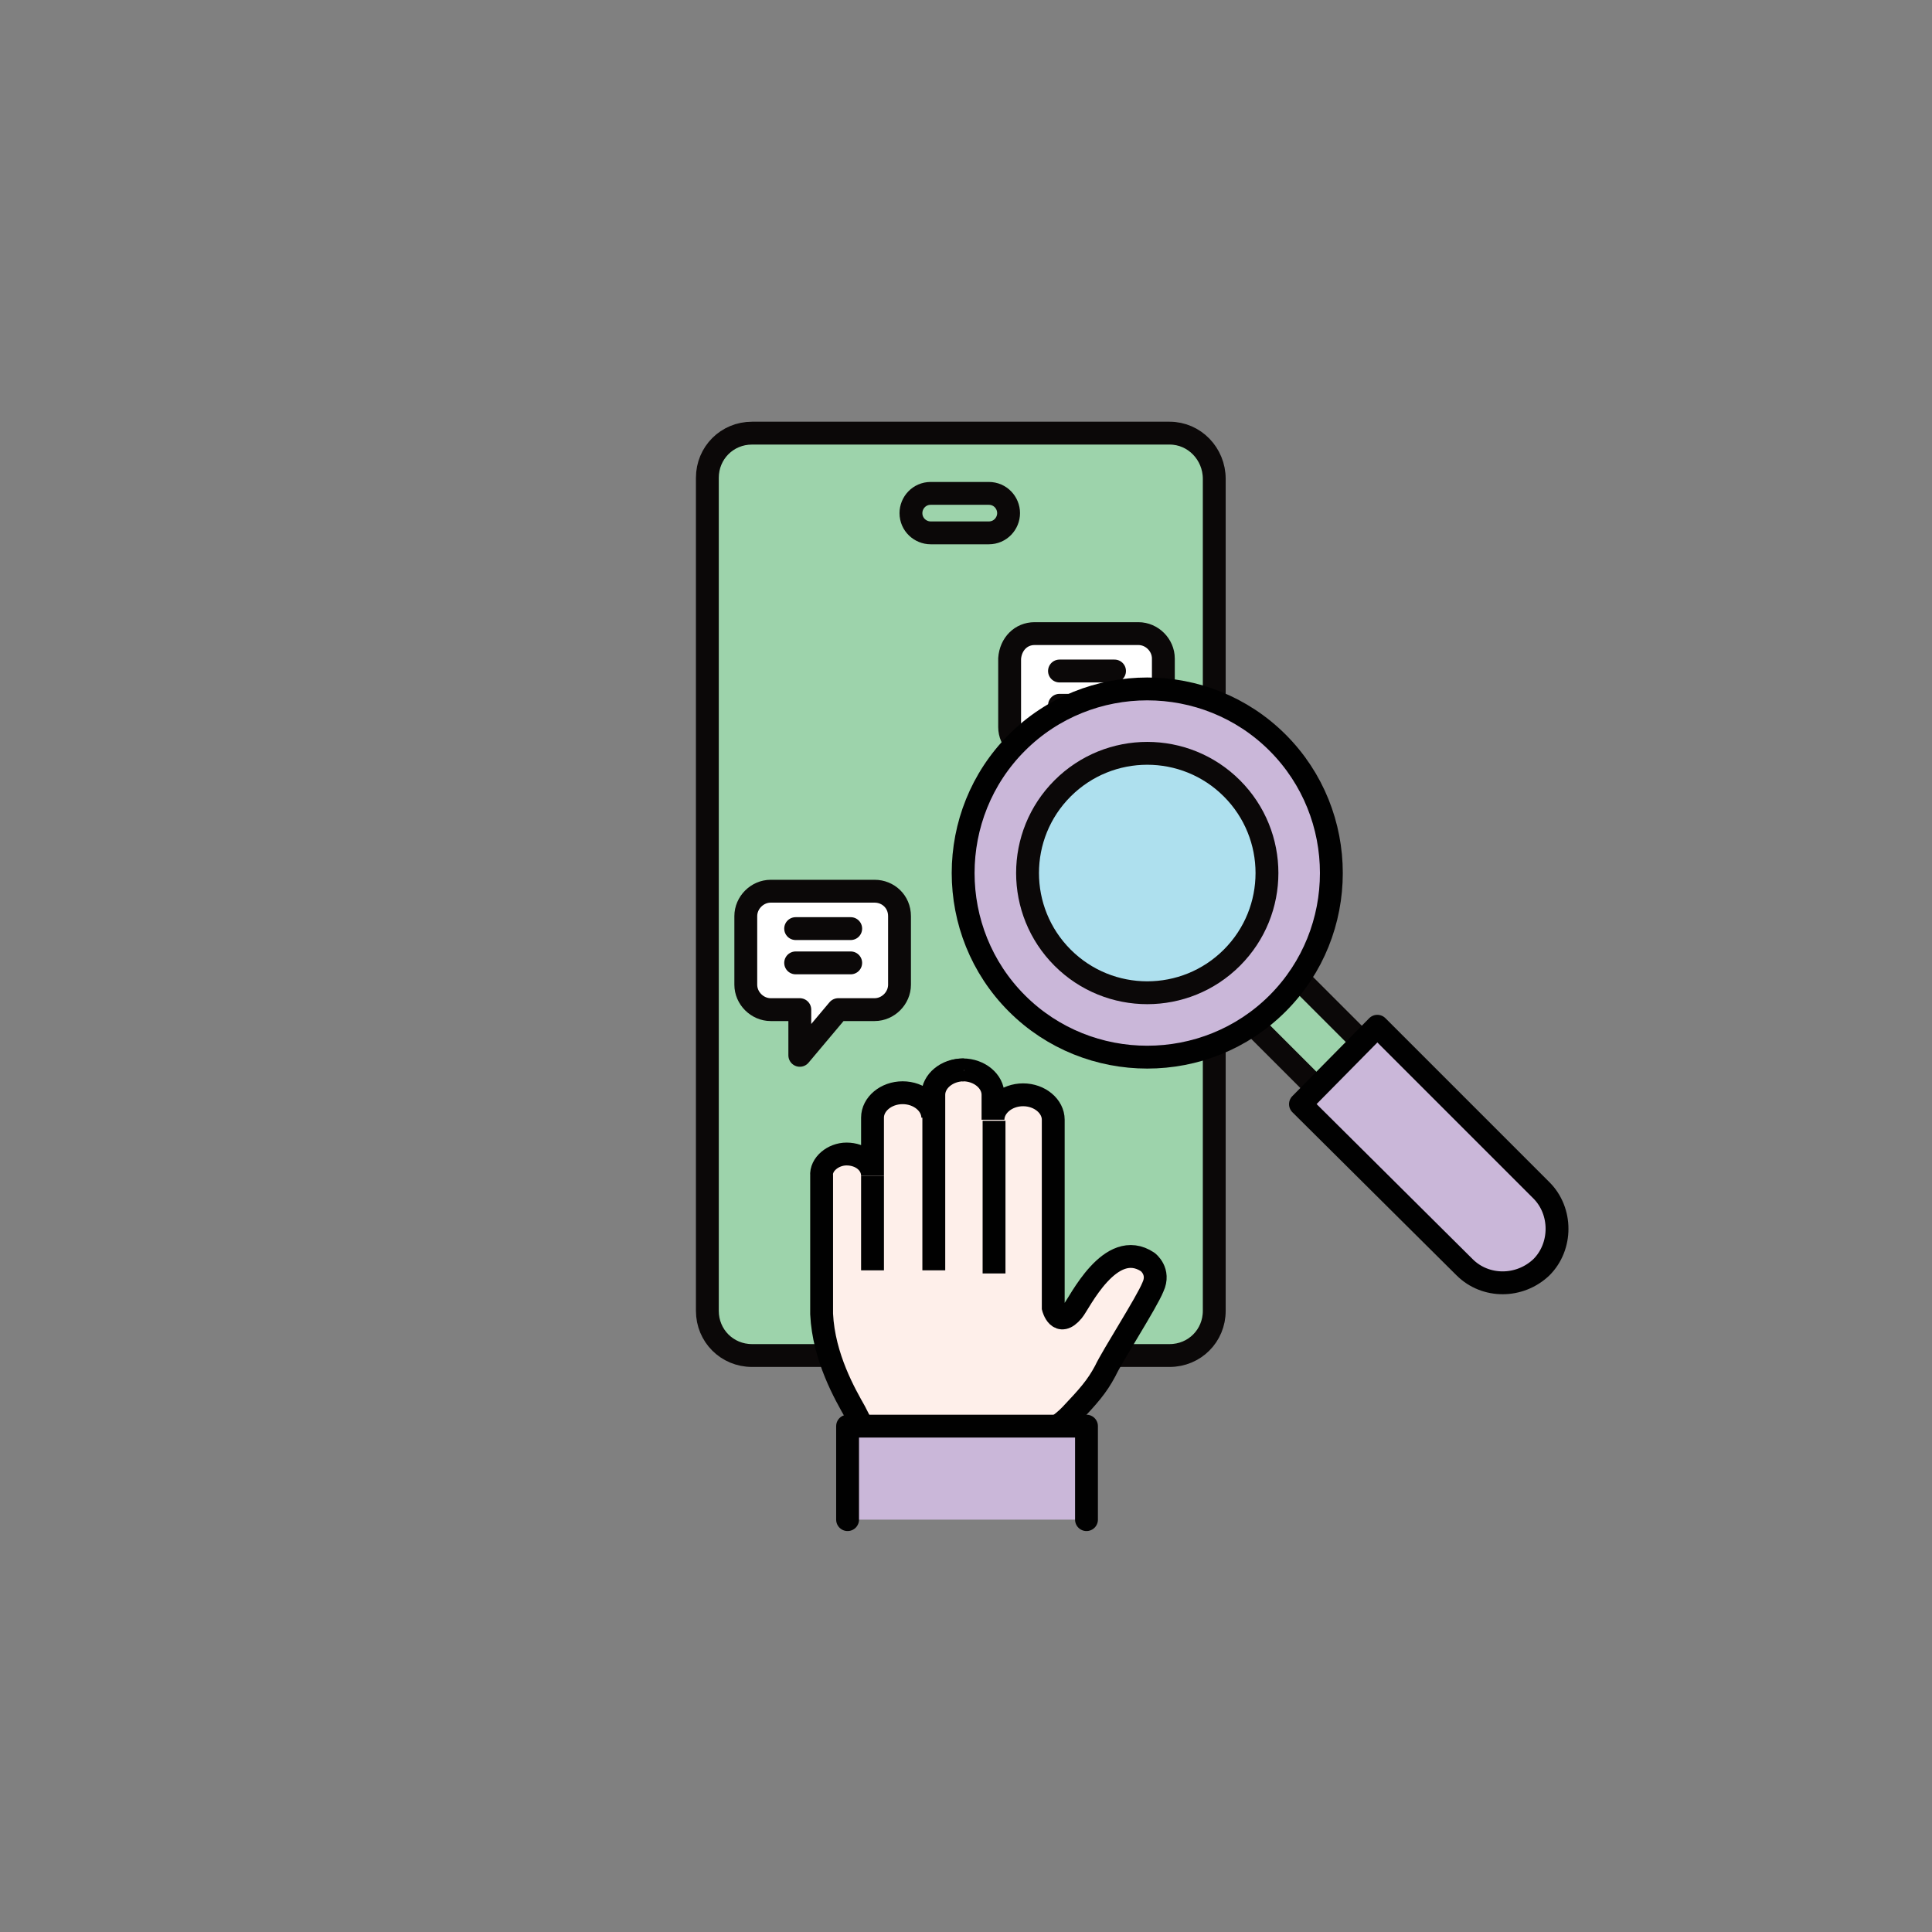 <?xml version="1.0" encoding="utf-8"?>
<!-- Generator: Adobe Illustrator 25.2.1, SVG Export Plug-In . SVG Version: 6.00 Build 0)  -->
<svg version="1.1" id="Layer_1" xmlns="http://www.w3.org/2000/svg" xmlns:xlink="http://www.w3.org/1999/xlink" x="0px" y="0px"
	 viewBox="0 0 186 186" style="enable-background:new 0 0 186 186;" xml:space="preserve">
<rect x="0" y="0" width="186" height="186" fill="#808080" stroke="none"/>
<style type="text/css">
	.st0{fill:#9DD3AB;stroke:#0B0808;stroke-width:2.2;}
	.st1{fill:#FFFFFF;stroke:#0B0808;stroke-width:2.2;stroke-linecap:round;stroke-linejoin:round;}
	.st2{fill:#FEEFEA;stroke:#010101;stroke-width:2.2;}
	.st3{fill:#CAB7D9;stroke:#010101;stroke-width:2.2;stroke-linecap:round;stroke-linejoin:round;}
	.st4{fill:#AEE0EE;stroke:#0B0808;stroke-width:2.2;}
</style>
<g>
	<g>
		<g>
			<path class="st0" d="M112.6,41.7H72.4c-2.4,0-4.3,1.9-4.3,4.3v80.2c0,2.4,1.9,4.3,4.3,4.3h40.2c2.4,0,4.3-1.9,4.3-4.3V46.1
				C116.9,43.7,115,41.7,112.6,41.7z"/>
			<path class="st0" d="M97.1,49.4c0,1-0.8,1.9-1.9,1.9h-5.6c-1,0-1.9-0.8-1.9-1.9l0,0c0-1,0.8-1.9,1.9-1.9h5.6
				C96.3,47.5,97.1,48.4,97.1,49.4L97.1,49.4z"/>
		</g>
	</g>
	<g>
		<path class="st1" d="M99.6,61h10c1.3,0,2.4,1.1,2.4,2.4v6.6c0,1.3-1.1,2.4-2.4,2.4h-2.8v4.4l-3.7-4.4h-3.5c-1.3,0-2.4-1.1-2.4-2.4
			v-6.6C97.3,62,98.3,61,99.6,61z"/>
		<g>
			<line class="st1" x1="107.3" y1="64.6" x2="102" y2="64.6"/>
			<line class="st1" x1="107.3" y1="67.9" x2="102" y2="67.9"/>
		</g>
	</g>
	<g>
		<path class="st1" d="M84.2,85.8h-10c-1.3,0-2.4,1.1-2.4,2.4v6.6c0,1.3,1.1,2.4,2.4,2.4h2.8v4.4l3.7-4.4h3.5c1.3,0,2.4-1.1,2.4-2.4
			v-6.6C86.6,86.8,85.5,85.8,84.2,85.8z"/>
		<g>
			<line class="st1" x1="76.6" y1="89.4" x2="81.9" y2="89.4"/>
			<line class="st1" x1="76.6" y1="92.7" x2="81.9" y2="92.7"/>
		</g>
	</g>
	<g>
		<g>
			<path class="st2" d="M81.5,111.1c1.4,0,2.5,0.9,2.5,2.1v-5.6c0-1.3,1.3-2.4,2.9-2.4c1.6,0,2.9,1.1,2.9,2.4v-2.2
				c0-1.3,1.3-2.4,2.9-2.4c1.6,0,2.9,1.1,2.9,2.4v2.4c0-1.3,1.3-2.4,2.9-2.4c1.6,0,2.9,1.1,2.9,2.4v18.1c0,0,0.5,2,1.9,0.3
				c0.6-0.7,3.6-7.1,7.2-4.7c0,0,1.2,0.9,0.5,2.4c-0.6,1.5-3.9,6.6-4.6,8.1c-0.8,1.5-1.6,2.4-3.3,4.2c-1.9,2-3.6,1.5-3.6,7.9H83.6
				v-5.5c0,0,0-0.2-1.3-2.7c-0.9-1.6-3-5.2-3.2-9.4c0-0.1,0-0.1,0-0.2l0-13.1C79,112.1,80.2,111.1,81.5,111.1z"/>
			<path class="st2" d="M101.5,123.3"/>
			<path class="st2" d="M92.8,103L92.8,103c-1.6,0-2.9,1.1-2.9,2.4v16.9"/>
			<path class="st2" d="M95.7,105.4"/>
			<path class="st2" d="M95.7,119.3"/>
			<path class="st2" d="M89.9,123"/>
		</g>
		<line class="st2" x1="84" y1="113.2" x2="84" y2="122.3"/>
		<line class="st2" x1="95.7" y1="107.9" x2="95.7" y2="122.6"/>
		<g>
			<polyline class="st3" points="81.6,146.3 81.6,137.3 104.6,137.3 104.6,146.3 			"/>
		</g>
	</g>
	<g>
		<g>
			<line class="st0" x1="121.2" y1="94.8" x2="136" y2="109.6"/>
			<path class="st0" d="M133.8,111.8L119,97c-1.2-1.2-1.2-3.2,0-4.4l0,0c1.2-1.2,3.2-1.2,4.4,0l0,0l14.8,14.8c1.2,1.2,1.2,3.2,0,4.4
				l0,0c-0.6,0.6-1.4,0.9-2.2,0.9l0,0C135.2,112.7,134.4,112.4,133.8,111.8L133.8,111.8z"/>
		</g>
		<path class="st3" d="M125.2,106.3L141,122c2,2,5.3,2,7.4,0c2-2,2-5.4,0-7.4l-15.8-15.8L125.2,106.3z"/>
		<path class="st3" d="M123,71.5c6.9,6.9,6.9,18.2,0,25.1c-6.9,6.9-18.2,6.9-25.1,0c-6.9-6.9-6.9-18.2,0-25.1
			C104.8,64.6,116.1,64.6,123,71.5z"/>
		<path class="st4" d="M118.6,75.9c4.5,4.5,4.5,11.8,0,16.3c-4.5,4.5-11.8,4.5-16.3,0c-4.5-4.5-4.5-11.8,0-16.3
			C106.8,71.4,114.1,71.4,118.6,75.9z"/>
	</g>
</g>
</svg>
